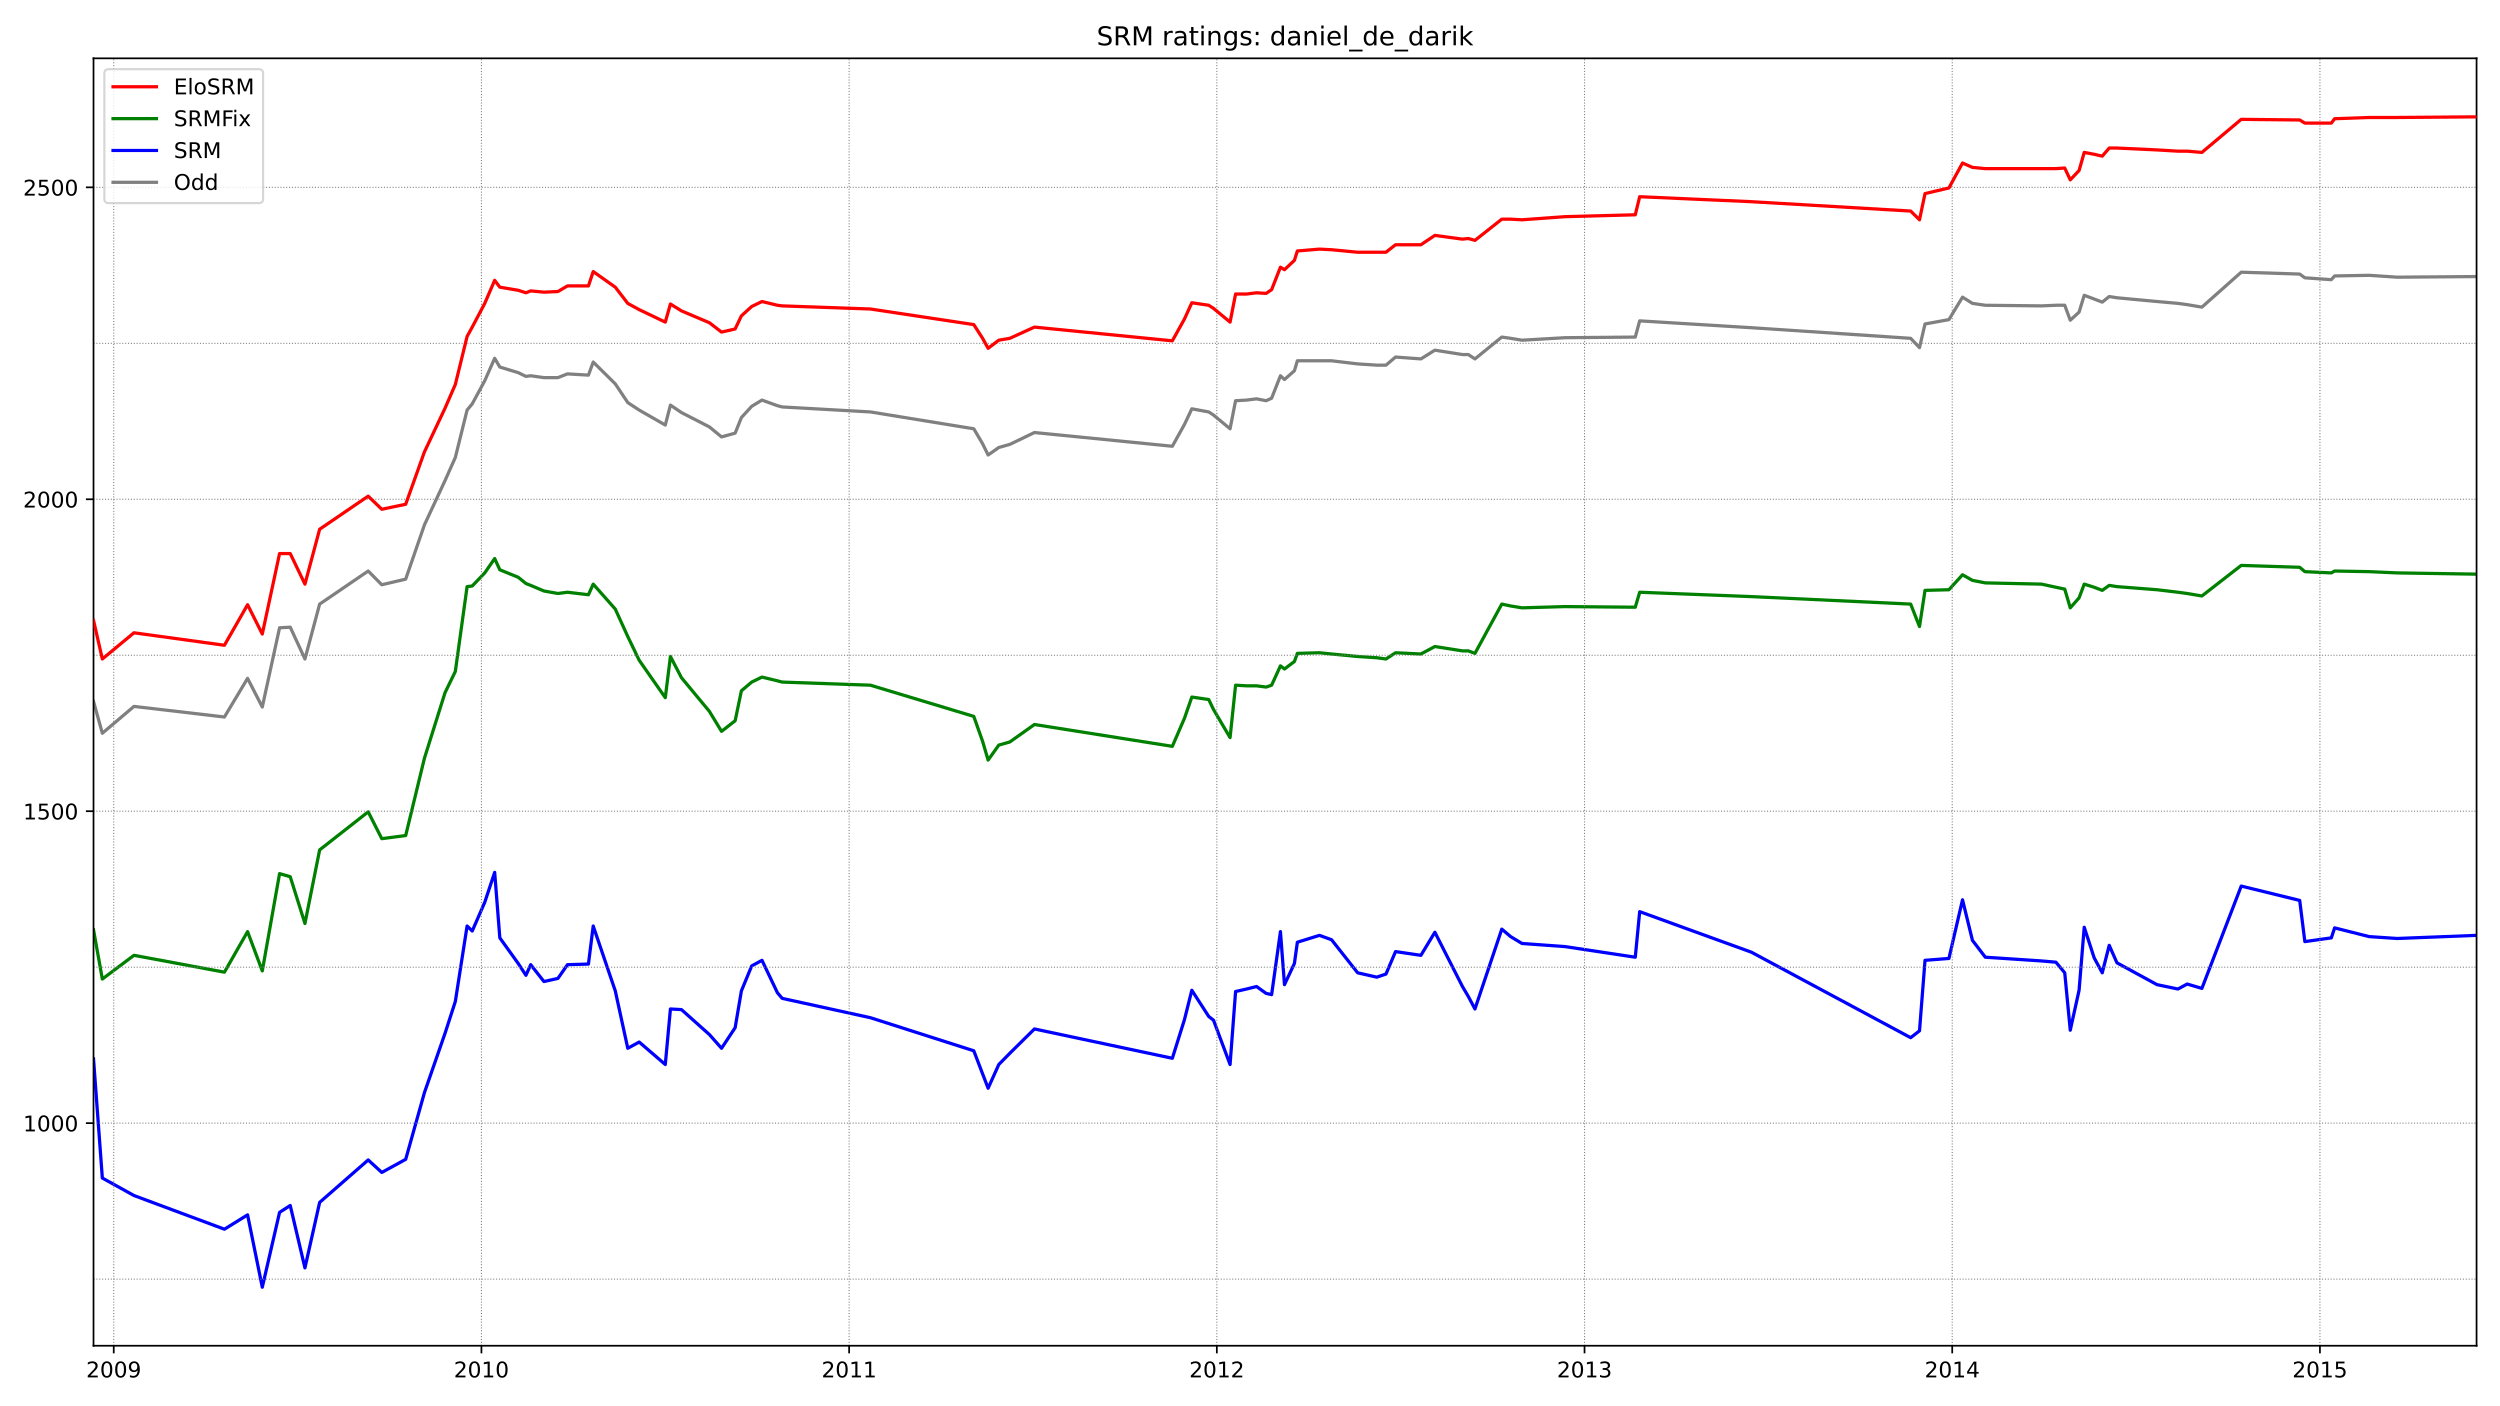 <?xml version="1.0" encoding="utf-8" standalone="no"?>
<!DOCTYPE svg PUBLIC "-//W3C//DTD SVG 1.1//EN"
  "http://www.w3.org/Graphics/SVG/1.1/DTD/svg11.dtd">
<!-- Created with matplotlib (https://matplotlib.org/) -->
<svg height="648pt" version="1.1" viewBox="0 0 1152 648" width="1152pt" xmlns="http://www.w3.org/2000/svg" xmlns:xlink="http://www.w3.org/1999/xlink">
 <defs>
  <style type="text/css">*{stroke-linecap:butt;stroke-linejoin:round;}</style>
 </defs>
 <g id="figure_1">
  <g id="patch_1">
   <path d="M 0 648 
L 1152 648 
L 1152 0 
L 0 0 
z
" style="fill:#ffffff;"/>
  </g>
  <g id="axes_1">
   <g id="patch_2">
    <path d="M 43.09 620.12 
L 1141.2 620.12 
L 1141.2 26.88 
L 43.09 26.88 
z
" style="fill:#ffffff;"/>
   </g>
   <g id="line2d_1">
    <path clip-path="url(#p5639e740b1)" d="M 43.09 323.213 
L 47.156 337.874 
L 61.728 325.512 
L 103.409 330.399 
L 114.083 312.576 
L 120.861 325.8 
L 128.824 289.29 
L 133.738 289.003 
L 140.515 303.664 
L 147.293 278.366 
L 169.658 263.13 
L 175.927 269.454 
L 186.941 266.867 
L 195.582 241.856 
L 205.07 221.445 
L 209.814 210.809 
L 215.236 188.96 
L 217.608 186.085 
L 223.369 175.449 
L 227.944 165.1 
L 230.316 169.124 
L 238.788 171.712 
L 242.346 173.436 
L 244.549 173.149 
L 250.648 174.011 
L 257.087 174.011 
L 261.492 172.286 
L 271.15 172.861 
L 273.353 166.824 
L 283.519 176.886 
L 289.279 185.51 
L 294.532 188.96 
L 306.562 195.86 
L 308.934 186.66 
L 314.017 190.11 
L 326.894 196.722 
L 332.485 201.322 
L 338.755 199.597 
L 341.635 192.41 
L 346.379 187.235 
L 351.123 184.361 
L 358.24 186.948 
L 360.442 187.523 
L 401.107 189.823 
L 448.718 197.585 
L 452.784 204.484 
L 455.326 209.659 
L 460.24 206.209 
L 465.323 204.772 
L 476.675 199.309 
L 540.213 205.634 
L 545.804 195.572 
L 549.193 188.385 
L 556.987 189.823 
L 559.19 191.26 
L 566.814 197.585 
L 569.356 184.648 
L 574.439 184.361 
L 579.014 183.786 
L 583.419 184.648 
L 585.961 183.498 
L 590.027 173.149 
L 591.891 174.874 
L 596.466 170.849 
L 597.821 166.249 
L 607.987 166.249 
L 613.579 166.249 
L 625.608 167.687 
L 634.419 168.262 
L 638.655 168.262 
L 643.06 164.525 
L 654.751 165.387 
L 661.19 161.362 
L 673.898 163.375 
L 676.608 163.375 
L 679.658 165.387 
L 692.027 155.325 
L 696.094 155.9 
L 701.346 156.763 
L 721.17 155.613 
L 753.532 155.325 
L 755.565 147.851 
L 807.074 151.013 
L 880.439 155.9 
L 884.506 160.212 
L 887.047 149.288 
L 898.06 147.276 
L 904.329 136.927 
L 908.904 139.801 
L 914.834 140.664 
L 940.758 140.951 
L 947.366 140.664 
L 951.432 140.664 
L 953.974 147.563 
L 958.04 143.826 
L 960.413 136.064 
L 964.987 137.789 
L 968.715 139.226 
L 971.934 136.639 
L 975.492 137.214 
L 993.961 138.939 
L 1003.619 139.801 
L 1007.854 140.376 
L 1014.632 141.526 
L 1032.761 125.428 
L 1059.702 126.29 
L 1062.074 128.015 
L 1074.273 128.877 
L 1075.798 127.152 
L 1091.725 126.865 
L 1104.602 127.727 
L 1141.2 127.44 
" style="fill:none;stroke:#808080;stroke-linecap:square;stroke-width:1.5;"/>
   </g>
   <g id="line2d_2">
    <path clip-path="url(#p5639e740b1)" d="M 43.09 487.938 
L 47.156 542.846 
L 61.728 550.895 
L 103.409 566.419 
L 114.083 559.807 
L 120.861 593.155 
L 128.824 558.657 
L 133.738 555.495 
L 140.515 584.243 
L 147.293 554.058 
L 169.658 534.509 
L 175.927 540.259 
L 186.941 534.222 
L 195.582 503.461 
L 205.07 476.151 
L 209.814 461.49 
L 215.236 426.705 
L 217.608 429.004 
L 223.369 415.781 
L 227.944 401.982 
L 230.316 432.167 
L 238.788 443.953 
L 242.346 449.415 
L 244.549 444.528 
L 250.648 452.29 
L 257.087 450.853 
L 261.492 444.528 
L 271.15 444.241 
L 273.353 426.705 
L 283.519 456.602 
L 289.279 483.05 
L 294.532 480.176 
L 306.562 490.525 
L 308.934 464.939 
L 314.017 465.227 
L 326.894 476.726 
L 332.485 483.05 
L 338.755 473.564 
L 341.635 456.602 
L 346.379 445.103 
L 351.123 442.516 
L 358.24 457.465 
L 360.442 460.052 
L 401.107 468.964 
L 448.718 484.2 
L 452.784 494.837 
L 455.326 501.449 
L 460.24 490.525 
L 465.323 485.35 
L 476.675 474.139 
L 540.213 487.65 
L 545.804 469.826 
L 549.193 456.315 
L 556.987 468.389 
L 559.19 470.114 
L 566.814 490.525 
L 569.356 456.89 
L 574.439 455.74 
L 579.014 454.59 
L 583.419 457.752 
L 585.961 458.327 
L 590.027 429.292 
L 591.891 453.728 
L 596.466 443.953 
L 597.821 434.179 
L 607.987 431.017 
L 613.579 433.029 
L 625.608 448.266 
L 634.419 450.278 
L 638.655 448.84 
L 643.06 438.491 
L 654.751 440.216 
L 661.19 429.579 
L 673.898 454.59 
L 676.608 459.19 
L 679.658 464.939 
L 692.027 428.142 
L 696.094 431.592 
L 701.346 434.754 
L 721.17 436.191 
L 753.532 441.079 
L 755.565 420.093 
L 807.074 438.779 
L 880.439 478.163 
L 884.506 475.001 
L 887.047 442.516 
L 898.06 441.654 
L 904.329 414.631 
L 908.904 433.317 
L 914.834 441.079 
L 940.758 442.803 
L 947.366 443.378 
L 951.432 448.266 
L 953.974 474.714 
L 958.04 456.315 
L 960.413 427.28 
L 964.987 441.366 
L 968.715 448.266 
L 971.934 435.616 
L 975.492 443.666 
L 993.961 453.728 
L 1003.619 455.74 
L 1007.854 453.44 
L 1014.632 455.452 
L 1032.761 408.306 
L 1059.702 414.918 
L 1062.074 433.892 
L 1074.273 432.167 
L 1075.798 427.567 
L 1091.725 431.592 
L 1104.602 432.454 
L 1141.2 431.017 
" style="fill:none;stroke:#0000ff;stroke-linecap:square;stroke-width:1.5;"/>
   </g>
   <g id="matplotlib.axis_1">
    <g id="xtick_1">
     <g id="line2d_3">
      <defs>
       <path d="M 0 0 
L 0 3.5 
" id="m8709e4a82e" style="stroke:#000000;stroke-width:0.8;"/>
      </defs>
      <g>
       <use style="stroke:#000000;stroke-width:0.8;" x="52.409" xlink:href="#m8709e4a82e" y="620.12"/>
      </g>
     </g>
     <g id="text_1">
      <!-- 2009 -->
      <g transform="translate(39.684 634.718)scale(0.1 -0.1)">
       <defs>
        <path d="M 19.188 8.297 
L 53.609 8.297 
L 53.609 0 
L 7.328 0 
L 7.328 8.297 
Q 12.938 14.109 22.625 23.891 
Q 32.328 33.688 34.812 36.531 
Q 39.547 41.844 41.422 45.531 
Q 43.312 49.219 43.312 52.781 
Q 43.312 58.594 39.234 62.25 
Q 35.156 65.922 28.609 65.922 
Q 23.969 65.922 18.812 64.312 
Q 13.672 62.703 7.812 59.422 
L 7.812 69.391 
Q 13.766 71.781 18.938 73 
Q 24.125 74.219 28.422 74.219 
Q 39.75 74.219 46.484 68.547 
Q 53.219 62.891 53.219 53.422 
Q 53.219 48.922 51.531 44.891 
Q 49.859 40.875 45.406 35.406 
Q 44.188 33.984 37.641 27.219 
Q 31.109 20.453 19.188 8.297 
z
" id="DejaVuSans-50"/>
        <path d="M 31.781 66.406 
Q 24.172 66.406 20.328 58.906 
Q 16.5 51.422 16.5 36.375 
Q 16.5 21.391 20.328 13.891 
Q 24.172 6.391 31.781 6.391 
Q 39.453 6.391 43.281 13.891 
Q 47.125 21.391 47.125 36.375 
Q 47.125 51.422 43.281 58.906 
Q 39.453 66.406 31.781 66.406 
z
M 31.781 74.219 
Q 44.047 74.219 50.516 64.516 
Q 56.984 54.828 56.984 36.375 
Q 56.984 17.969 50.516 8.266 
Q 44.047 -1.422 31.781 -1.422 
Q 19.531 -1.422 13.062 8.266 
Q 6.594 17.969 6.594 36.375 
Q 6.594 54.828 13.062 64.516 
Q 19.531 74.219 31.781 74.219 
z
" id="DejaVuSans-48"/>
        <path d="M 10.984 1.516 
L 10.984 10.5 
Q 14.703 8.734 18.5 7.812 
Q 22.312 6.891 25.984 6.891 
Q 35.75 6.891 40.891 13.453 
Q 46.047 20.016 46.781 33.406 
Q 43.953 29.203 39.594 26.953 
Q 35.25 24.703 29.984 24.703 
Q 19.047 24.703 12.672 31.312 
Q 6.297 37.938 6.297 49.422 
Q 6.297 60.641 12.938 67.422 
Q 19.578 74.219 30.609 74.219 
Q 43.266 74.219 49.922 64.516 
Q 56.594 54.828 56.594 36.375 
Q 56.594 19.141 48.406 8.859 
Q 40.234 -1.422 26.422 -1.422 
Q 22.703 -1.422 18.891 -0.688 
Q 15.094 0.047 10.984 1.516 
z
M 30.609 32.422 
Q 37.25 32.422 41.125 36.953 
Q 45.016 41.5 45.016 49.422 
Q 45.016 57.281 41.125 61.844 
Q 37.25 66.406 30.609 66.406 
Q 23.969 66.406 20.094 61.844 
Q 16.219 57.281 16.219 49.422 
Q 16.219 41.5 20.094 36.953 
Q 23.969 32.422 30.609 32.422 
z
" id="DejaVuSans-57"/>
       </defs>
       <use xlink:href="#DejaVuSans-50"/>
       <use x="63.623" xlink:href="#DejaVuSans-48"/>
       <use x="127.246" xlink:href="#DejaVuSans-48"/>
       <use x="190.869" xlink:href="#DejaVuSans-57"/>
      </g>
     </g>
    </g>
    <g id="xtick_2">
     <g id="line2d_4">
      <g>
       <use style="stroke:#000000;stroke-width:0.8;" x="221.844" xlink:href="#m8709e4a82e" y="620.12"/>
      </g>
     </g>
     <g id="text_2">
      <!-- 2010 -->
      <g transform="translate(209.119 634.718)scale(0.1 -0.1)">
       <defs>
        <path d="M 12.406 8.297 
L 28.516 8.297 
L 28.516 63.922 
L 10.984 60.406 
L 10.984 69.391 
L 28.422 72.906 
L 38.281 72.906 
L 38.281 8.297 
L 54.391 8.297 
L 54.391 0 
L 12.406 0 
z
" id="DejaVuSans-49"/>
       </defs>
       <use xlink:href="#DejaVuSans-50"/>
       <use x="63.623" xlink:href="#DejaVuSans-48"/>
       <use x="127.246" xlink:href="#DejaVuSans-49"/>
       <use x="190.869" xlink:href="#DejaVuSans-48"/>
      </g>
     </g>
    </g>
    <g id="xtick_3">
     <g id="line2d_5">
      <g>
       <use style="stroke:#000000;stroke-width:0.8;" x="391.279" xlink:href="#m8709e4a82e" y="620.12"/>
      </g>
     </g>
     <g id="text_3">
      <!-- 2011 -->
      <g transform="translate(378.554 634.718)scale(0.1 -0.1)">
       <use xlink:href="#DejaVuSans-50"/>
       <use x="63.623" xlink:href="#DejaVuSans-48"/>
       <use x="127.246" xlink:href="#DejaVuSans-49"/>
       <use x="190.869" xlink:href="#DejaVuSans-49"/>
      </g>
     </g>
    </g>
    <g id="xtick_4">
     <g id="line2d_6">
      <g>
       <use style="stroke:#000000;stroke-width:0.8;" x="560.715" xlink:href="#m8709e4a82e" y="620.12"/>
      </g>
     </g>
     <g id="text_4">
      <!-- 2012 -->
      <g transform="translate(547.99 634.718)scale(0.1 -0.1)">
       <use xlink:href="#DejaVuSans-50"/>
       <use x="63.623" xlink:href="#DejaVuSans-48"/>
       <use x="127.246" xlink:href="#DejaVuSans-49"/>
       <use x="190.869" xlink:href="#DejaVuSans-50"/>
      </g>
     </g>
    </g>
    <g id="xtick_5">
     <g id="line2d_7">
      <g>
       <use style="stroke:#000000;stroke-width:0.8;" x="730.15" xlink:href="#m8709e4a82e" y="620.12"/>
      </g>
     </g>
     <g id="text_5">
      <!-- 2013 -->
      <g transform="translate(717.425 634.718)scale(0.1 -0.1)">
       <defs>
        <path d="M 40.578 39.312 
Q 47.656 37.797 51.625 33 
Q 55.609 28.219 55.609 21.188 
Q 55.609 10.406 48.188 4.484 
Q 40.766 -1.422 27.094 -1.422 
Q 22.516 -1.422 17.656 -0.516 
Q 12.797 0.391 7.625 2.203 
L 7.625 11.719 
Q 11.719 9.328 16.594 8.109 
Q 21.484 6.891 26.812 6.891 
Q 36.078 6.891 40.938 10.547 
Q 45.797 14.203 45.797 21.188 
Q 45.797 27.641 41.281 31.266 
Q 36.766 34.906 28.719 34.906 
L 20.219 34.906 
L 20.219 43.016 
L 29.109 43.016 
Q 36.375 43.016 40.234 45.922 
Q 44.094 48.828 44.094 54.297 
Q 44.094 59.906 40.109 62.906 
Q 36.141 65.922 28.719 65.922 
Q 24.656 65.922 20.016 65.031 
Q 15.375 64.156 9.812 62.312 
L 9.812 71.094 
Q 15.438 72.656 20.344 73.438 
Q 25.25 74.219 29.594 74.219 
Q 40.828 74.219 47.359 69.109 
Q 53.906 64.016 53.906 55.328 
Q 53.906 49.266 50.438 45.094 
Q 46.969 40.922 40.578 39.312 
z
" id="DejaVuSans-51"/>
       </defs>
       <use xlink:href="#DejaVuSans-50"/>
       <use x="63.623" xlink:href="#DejaVuSans-48"/>
       <use x="127.246" xlink:href="#DejaVuSans-49"/>
       <use x="190.869" xlink:href="#DejaVuSans-51"/>
      </g>
     </g>
    </g>
    <g id="xtick_6">
     <g id="line2d_8">
      <g>
       <use style="stroke:#000000;stroke-width:0.8;" x="899.585" xlink:href="#m8709e4a82e" y="620.12"/>
      </g>
     </g>
     <g id="text_6">
      <!-- 2014 -->
      <g transform="translate(886.86 634.718)scale(0.1 -0.1)">
       <defs>
        <path d="M 37.797 64.312 
L 12.891 25.391 
L 37.797 25.391 
z
M 35.203 72.906 
L 47.609 72.906 
L 47.609 25.391 
L 58.016 25.391 
L 58.016 17.188 
L 47.609 17.188 
L 47.609 0 
L 37.797 0 
L 37.797 17.188 
L 4.891 17.188 
L 4.891 26.703 
z
" id="DejaVuSans-52"/>
       </defs>
       <use xlink:href="#DejaVuSans-50"/>
       <use x="63.623" xlink:href="#DejaVuSans-48"/>
       <use x="127.246" xlink:href="#DejaVuSans-49"/>
       <use x="190.869" xlink:href="#DejaVuSans-52"/>
      </g>
     </g>
    </g>
    <g id="xtick_7">
     <g id="line2d_9">
      <g>
       <use style="stroke:#000000;stroke-width:0.8;" x="1069.021" xlink:href="#m8709e4a82e" y="620.12"/>
      </g>
     </g>
     <g id="text_7">
      <!-- 2015 -->
      <g transform="translate(1056.296 634.718)scale(0.1 -0.1)">
       <defs>
        <path d="M 10.797 72.906 
L 49.516 72.906 
L 49.516 64.594 
L 19.828 64.594 
L 19.828 46.734 
Q 21.969 47.469 24.109 47.828 
Q 26.266 48.188 28.422 48.188 
Q 40.625 48.188 47.75 41.5 
Q 54.891 34.812 54.891 23.391 
Q 54.891 11.625 47.562 5.094 
Q 40.234 -1.422 26.906 -1.422 
Q 22.312 -1.422 17.547 -0.641 
Q 12.797 0.141 7.719 1.703 
L 7.719 11.625 
Q 12.109 9.234 16.797 8.062 
Q 21.484 6.891 26.703 6.891 
Q 35.156 6.891 40.078 11.328 
Q 45.016 15.766 45.016 23.391 
Q 45.016 31 40.078 35.438 
Q 35.156 39.891 26.703 39.891 
Q 22.75 39.891 18.812 39.016 
Q 14.891 38.141 10.797 36.281 
z
" id="DejaVuSans-53"/>
       </defs>
       <use xlink:href="#DejaVuSans-50"/>
       <use x="63.623" xlink:href="#DejaVuSans-48"/>
       <use x="127.246" xlink:href="#DejaVuSans-49"/>
       <use x="190.869" xlink:href="#DejaVuSans-53"/>
      </g>
     </g>
    </g>
   </g>
   <g id="matplotlib.axis_2">
    <g id="ytick_1">
     <g id="line2d_10">
      <defs>
       <path d="M 0 0 
L -3.5 0 
" id="mf7507fee9d" style="stroke:#000000;stroke-width:0.8;"/>
      </defs>
      <g>
       <use style="stroke:#000000;stroke-width:0.8;" x="43.09" xlink:href="#mf7507fee9d" y="517.548"/>
      </g>
     </g>
     <g id="text_8">
      <!-- 1000 -->
      <g transform="translate(10.64 521.347)scale(0.1 -0.1)">
       <use xlink:href="#DejaVuSans-49"/>
       <use x="63.623" xlink:href="#DejaVuSans-48"/>
       <use x="127.246" xlink:href="#DejaVuSans-48"/>
       <use x="190.869" xlink:href="#DejaVuSans-48"/>
      </g>
     </g>
    </g>
    <g id="ytick_2">
     <g id="line2d_11">
      <g>
       <use style="stroke:#000000;stroke-width:0.8;" x="43.09" xlink:href="#mf7507fee9d" y="373.809"/>
      </g>
     </g>
     <g id="text_9">
      <!-- 1500 -->
      <g transform="translate(10.64 377.608)scale(0.1 -0.1)">
       <use xlink:href="#DejaVuSans-49"/>
       <use x="63.623" xlink:href="#DejaVuSans-53"/>
       <use x="127.246" xlink:href="#DejaVuSans-48"/>
       <use x="190.869" xlink:href="#DejaVuSans-48"/>
      </g>
     </g>
    </g>
    <g id="ytick_3">
     <g id="line2d_12">
      <g>
       <use style="stroke:#000000;stroke-width:0.8;" x="43.09" xlink:href="#mf7507fee9d" y="230.07"/>
      </g>
     </g>
     <g id="text_10">
      <!-- 2000 -->
      <g transform="translate(10.64 233.869)scale(0.1 -0.1)">
       <use xlink:href="#DejaVuSans-50"/>
       <use x="63.623" xlink:href="#DejaVuSans-48"/>
       <use x="127.246" xlink:href="#DejaVuSans-48"/>
       <use x="190.869" xlink:href="#DejaVuSans-48"/>
      </g>
     </g>
    </g>
    <g id="ytick_4">
     <g id="line2d_13">
      <g>
       <use style="stroke:#000000;stroke-width:0.8;" x="43.09" xlink:href="#mf7507fee9d" y="86.33"/>
      </g>
     </g>
     <g id="text_11">
      <!-- 2500 -->
      <g transform="translate(10.64 90.13)scale(0.1 -0.1)">
       <use xlink:href="#DejaVuSans-50"/>
       <use x="63.623" xlink:href="#DejaVuSans-53"/>
       <use x="127.246" xlink:href="#DejaVuSans-48"/>
       <use x="190.869" xlink:href="#DejaVuSans-48"/>
      </g>
     </g>
    </g>
   </g>
   <g id="line2d_14">
    <path clip-path="url(#p5639e740b1)" d="M 43.09 428.43 
L 47.156 451.14 
L 61.728 440.216 
L 103.409 447.978 
L 114.083 429.292 
L 120.861 447.403 
L 128.824 402.557 
L 133.738 403.994 
L 140.515 425.555 
L 147.293 391.632 
L 169.658 374.096 
L 175.927 386.458 
L 186.941 385.02 
L 195.582 349.373 
L 205.07 319.188 
L 209.814 309.414 
L 215.236 270.317 
L 217.608 270.029 
L 223.369 263.992 
L 227.944 257.38 
L 230.316 262.555 
L 238.788 266.004 
L 242.346 268.879 
L 244.549 269.742 
L 250.648 272.329 
L 257.087 273.479 
L 261.492 272.904 
L 271.15 274.054 
L 273.353 269.167 
L 283.519 280.666 
L 289.279 293.315 
L 294.532 304.239 
L 306.562 321.488 
L 308.934 302.514 
L 314.017 312.288 
L 326.894 327.812 
L 332.485 337.011 
L 338.755 332.124 
L 341.635 318.325 
L 346.379 314.301 
L 351.123 312.001 
L 358.24 313.726 
L 360.442 314.301 
L 401.107 315.738 
L 448.718 330.112 
L 452.784 341.611 
L 455.326 350.235 
L 460.24 343.336 
L 465.323 341.899 
L 476.675 333.849 
L 540.213 343.911 
L 545.804 330.974 
L 549.193 321.2 
L 556.987 322.35 
L 559.19 326.95 
L 566.814 339.886 
L 569.356 315.738 
L 574.439 316.026 
L 579.014 316.026 
L 583.419 316.601 
L 585.961 315.738 
L 590.027 306.826 
L 591.891 308.264 
L 596.466 304.814 
L 597.821 301.077 
L 607.987 300.789 
L 613.579 301.364 
L 625.608 302.514 
L 634.419 303.089 
L 638.655 303.664 
L 643.06 300.789 
L 654.751 301.364 
L 661.19 297.914 
L 673.898 299.927 
L 676.608 299.927 
L 679.658 301.077 
L 692.027 278.366 
L 696.094 279.228 
L 701.346 280.091 
L 721.17 279.516 
L 753.532 279.803 
L 755.565 272.904 
L 807.074 274.916 
L 880.439 278.366 
L 884.506 288.715 
L 887.047 272.041 
L 898.06 271.754 
L 904.329 264.854 
L 908.904 267.442 
L 914.834 268.592 
L 940.758 269.167 
L 947.366 270.604 
L 951.432 271.466 
L 953.974 280.091 
L 958.04 275.491 
L 960.413 269.167 
L 964.987 270.604 
L 968.715 272.041 
L 971.934 269.742 
L 975.492 270.317 
L 993.961 271.754 
L 1003.619 272.904 
L 1007.854 273.479 
L 1014.632 274.629 
L 1032.761 260.542 
L 1059.702 261.405 
L 1062.074 263.417 
L 1074.273 263.992 
L 1075.798 263.13 
L 1091.725 263.417 
L 1104.602 263.992 
L 1141.2 264.567 
" style="fill:none;stroke:#008000;stroke-linecap:square;stroke-width:1.5;"/>
   </g>
   <g id="line2d_15">
    <path clip-path="url(#p5639e740b1)" d="M 43.09 589.417 
L 1141.2 589.417 
" style="fill:none;stroke:#808080;stroke-dasharray:0.5,0.825;stroke-dashoffset:0;stroke-width:0.5;"/>
   </g>
   <g id="line2d_16">
    <path clip-path="url(#p5639e740b1)" d="M 43.09 517.548 
L 1141.2 517.548 
" style="fill:none;stroke:#808080;stroke-dasharray:0.5,0.825;stroke-dashoffset:0;stroke-width:0.5;"/>
   </g>
   <g id="line2d_17">
    <path clip-path="url(#p5639e740b1)" d="M 43.09 445.678 
L 1141.2 445.678 
" style="fill:none;stroke:#808080;stroke-dasharray:0.5,0.825;stroke-dashoffset:0;stroke-width:0.5;"/>
   </g>
   <g id="line2d_18">
    <path clip-path="url(#p5639e740b1)" d="M 43.09 373.809 
L 1141.2 373.809 
" style="fill:none;stroke:#808080;stroke-dasharray:0.5,0.825;stroke-dashoffset:0;stroke-width:0.5;"/>
   </g>
   <g id="line2d_19">
    <path clip-path="url(#p5639e740b1)" d="M 43.09 301.939 
L 1141.2 301.939 
" style="fill:none;stroke:#808080;stroke-dasharray:0.5,0.825;stroke-dashoffset:0;stroke-width:0.5;"/>
   </g>
   <g id="line2d_20">
    <path clip-path="url(#p5639e740b1)" d="M 43.09 230.07 
L 1141.2 230.07 
" style="fill:none;stroke:#808080;stroke-dasharray:0.5,0.825;stroke-dashoffset:0;stroke-width:0.5;"/>
   </g>
   <g id="line2d_21">
    <path clip-path="url(#p5639e740b1)" d="M 43.09 158.2 
L 1141.2 158.2 
" style="fill:none;stroke:#808080;stroke-dasharray:0.5,0.825;stroke-dashoffset:0;stroke-width:0.5;"/>
   </g>
   <g id="line2d_22">
    <path clip-path="url(#p5639e740b1)" d="M 43.09 86.33 
L 1141.2 86.33 
" style="fill:none;stroke:#808080;stroke-dasharray:0.5,0.825;stroke-dashoffset:0;stroke-width:0.5;"/>
   </g>
   <g id="line2d_23">
    <path clip-path="url(#p5639e740b1)" d="M 52.409 620.12 
L 52.409 26.88 
" style="fill:none;stroke:#808080;stroke-dasharray:0.5,0.825;stroke-dashoffset:0;stroke-width:0.5;"/>
   </g>
   <g id="line2d_24">
    <path clip-path="url(#p5639e740b1)" d="M 221.844 620.12 
L 221.844 26.88 
" style="fill:none;stroke:#808080;stroke-dasharray:0.5,0.825;stroke-dashoffset:0;stroke-width:0.5;"/>
   </g>
   <g id="line2d_25">
    <path clip-path="url(#p5639e740b1)" d="M 391.279 620.12 
L 391.279 26.88 
" style="fill:none;stroke:#808080;stroke-dasharray:0.5,0.825;stroke-dashoffset:0;stroke-width:0.5;"/>
   </g>
   <g id="line2d_26">
    <path clip-path="url(#p5639e740b1)" d="M 560.715 620.12 
L 560.715 26.88 
" style="fill:none;stroke:#808080;stroke-dasharray:0.5,0.825;stroke-dashoffset:0;stroke-width:0.5;"/>
   </g>
   <g id="line2d_27">
    <path clip-path="url(#p5639e740b1)" d="M 730.15 620.12 
L 730.15 26.88 
" style="fill:none;stroke:#808080;stroke-dasharray:0.5,0.825;stroke-dashoffset:0;stroke-width:0.5;"/>
   </g>
   <g id="line2d_28">
    <path clip-path="url(#p5639e740b1)" d="M 899.585 620.12 
L 899.585 26.88 
" style="fill:none;stroke:#808080;stroke-dasharray:0.5,0.825;stroke-dashoffset:0;stroke-width:0.5;"/>
   </g>
   <g id="line2d_29">
    <path clip-path="url(#p5639e740b1)" d="M 1069.021 620.12 
L 1069.021 26.88 
" style="fill:none;stroke:#808080;stroke-dasharray:0.5,0.825;stroke-dashoffset:0;stroke-width:0.5;"/>
   </g>
   <g id="patch_3">
    <path d="M 43.09 620.12 
L 43.09 26.88 
" style="fill:none;stroke:#000000;stroke-linecap:square;stroke-linejoin:miter;stroke-width:0.8;"/>
   </g>
   <g id="patch_4">
    <path d="M 1141.2 620.12 
L 1141.2 26.88 
" style="fill:none;stroke:#000000;stroke-linecap:square;stroke-linejoin:miter;stroke-width:0.8;"/>
   </g>
   <g id="patch_5">
    <path d="M 43.09 620.12 
L 1141.2 620.12 
" style="fill:none;stroke:#000000;stroke-linecap:square;stroke-linejoin:miter;stroke-width:0.8;"/>
   </g>
   <g id="patch_6">
    <path d="M 43.09 26.88 
L 1141.2 26.88 
" style="fill:none;stroke:#000000;stroke-linecap:square;stroke-linejoin:miter;stroke-width:0.8;"/>
   </g>
   <g id="line2d_30">
    <path clip-path="url(#p5639e740b1)" d="M 43.09 285.84 
L 47.156 303.664 
L 61.728 291.59 
L 103.409 297.339 
L 114.083 278.653 
L 120.861 292.165 
L 128.824 255.08 
L 133.738 255.08 
L 140.515 269.167 
L 147.293 243.869 
L 169.658 228.632 
L 175.927 234.669 
L 186.941 232.369 
L 195.582 208.221 
L 205.07 188.098 
L 209.814 177.174 
L 215.236 155.038 
L 217.608 150.726 
L 223.369 139.801 
L 227.944 129.165 
L 230.316 132.327 
L 238.788 133.764 
L 242.346 134.914 
L 244.549 134.052 
L 250.648 134.627 
L 257.087 134.339 
L 261.492 131.752 
L 271.15 131.752 
L 273.353 125.14 
L 283.519 132.327 
L 289.279 139.801 
L 294.532 142.676 
L 306.562 148.426 
L 308.934 140.089 
L 314.017 143.251 
L 326.894 148.713 
L 332.485 153.025 
L 338.755 151.588 
L 341.635 145.551 
L 346.379 141.239 
L 351.123 138.939 
L 358.24 140.664 
L 360.442 140.951 
L 401.107 142.389 
L 448.718 149.576 
L 452.784 155.9 
L 455.326 160.5 
L 460.24 156.763 
L 465.323 155.9 
L 476.675 150.726 
L 540.213 157.05 
L 545.804 146.988 
L 549.193 139.514 
L 556.987 140.664 
L 559.19 142.101 
L 566.814 148.426 
L 569.356 135.489 
L 574.439 135.489 
L 579.014 134.914 
L 583.419 135.202 
L 585.961 133.477 
L 590.027 123.128 
L 591.891 124.278 
L 596.466 119.965 
L 597.821 115.653 
L 607.987 114.791 
L 613.579 115.078 
L 625.608 116.228 
L 634.419 116.228 
L 638.655 116.228 
L 643.06 112.778 
L 654.751 112.778 
L 661.19 108.466 
L 673.898 110.191 
L 676.608 109.904 
L 679.658 110.766 
L 692.027 100.992 
L 696.094 100.992 
L 701.346 101.279 
L 721.17 99.842 
L 753.532 98.98 
L 755.565 90.643 
L 807.074 92.942 
L 880.439 97.255 
L 884.506 101.279 
L 887.047 89.205 
L 898.06 86.618 
L 904.329 75.119 
L 908.904 77.131 
L 914.834 77.706 
L 940.758 77.706 
L 947.366 77.706 
L 951.432 77.419 
L 953.974 82.881 
L 958.04 78.569 
L 960.413 70.232 
L 964.987 71.094 
L 968.715 71.957 
L 971.934 68.219 
L 975.492 68.219 
L 993.961 69.082 
L 1003.619 69.657 
L 1007.854 69.657 
L 1014.632 70.232 
L 1032.761 54.995 
L 1059.702 55.283 
L 1062.074 56.72 
L 1074.273 56.72 
L 1075.798 54.708 
L 1091.725 54.133 
L 1104.602 54.133 
L 1141.2 53.845 
" style="fill:none;stroke:#ff0000;stroke-linecap:square;stroke-width:1.5;"/>
   </g>
   <g id="text_12">
    <!-- SRM ratings: daniel_de_darik -->
    <g transform="translate(505.347 20.88)scale(0.12 -0.12)">
     <defs>
      <path d="M 53.516 70.516 
L 53.516 60.891 
Q 47.906 63.578 42.922 64.891 
Q 37.938 66.219 33.297 66.219 
Q 25.25 66.219 20.875 63.094 
Q 16.5 59.969 16.5 54.203 
Q 16.5 49.359 19.406 46.891 
Q 22.312 44.438 30.422 42.922 
L 36.375 41.703 
Q 47.406 39.594 52.656 34.297 
Q 57.906 29 57.906 20.125 
Q 57.906 9.516 50.797 4.047 
Q 43.703 -1.422 29.984 -1.422 
Q 24.812 -1.422 18.969 -0.25 
Q 13.141 0.922 6.891 3.219 
L 6.891 13.375 
Q 12.891 10.016 18.656 8.297 
Q 24.422 6.594 29.984 6.594 
Q 38.422 6.594 43.016 9.906 
Q 47.609 13.234 47.609 19.391 
Q 47.609 24.75 44.312 27.781 
Q 41.016 30.812 33.5 32.328 
L 27.484 33.5 
Q 16.453 35.688 11.516 40.375 
Q 6.594 45.062 6.594 53.422 
Q 6.594 63.094 13.406 68.656 
Q 20.219 74.219 32.172 74.219 
Q 37.312 74.219 42.625 73.281 
Q 47.953 72.359 53.516 70.516 
z
" id="DejaVuSans-83"/>
      <path d="M 44.391 34.188 
Q 47.562 33.109 50.562 29.594 
Q 53.562 26.078 56.594 19.922 
L 66.609 0 
L 56 0 
L 46.688 18.703 
Q 43.062 26.031 39.672 28.422 
Q 36.281 30.812 30.422 30.812 
L 19.672 30.812 
L 19.672 0 
L 9.812 0 
L 9.812 72.906 
L 32.078 72.906 
Q 44.578 72.906 50.734 67.672 
Q 56.891 62.453 56.891 51.906 
Q 56.891 45.016 53.688 40.469 
Q 50.484 35.938 44.391 34.188 
z
M 19.672 64.797 
L 19.672 38.922 
L 32.078 38.922 
Q 39.203 38.922 42.844 42.219 
Q 46.484 45.516 46.484 51.906 
Q 46.484 58.297 42.844 61.547 
Q 39.203 64.797 32.078 64.797 
z
" id="DejaVuSans-82"/>
      <path d="M 9.812 72.906 
L 24.516 72.906 
L 43.109 23.297 
L 61.812 72.906 
L 76.516 72.906 
L 76.516 0 
L 66.891 0 
L 66.891 64.016 
L 48.094 14.016 
L 38.188 14.016 
L 19.391 64.016 
L 19.391 0 
L 9.812 0 
z
" id="DejaVuSans-77"/>
      <path id="DejaVuSans-32"/>
      <path d="M 41.109 46.297 
Q 39.594 47.172 37.812 47.578 
Q 36.031 48 33.891 48 
Q 26.266 48 22.188 43.047 
Q 18.109 38.094 18.109 28.812 
L 18.109 0 
L 9.078 0 
L 9.078 54.688 
L 18.109 54.688 
L 18.109 46.188 
Q 20.953 51.172 25.484 53.578 
Q 30.031 56 36.531 56 
Q 37.453 56 38.578 55.875 
Q 39.703 55.766 41.062 55.516 
z
" id="DejaVuSans-114"/>
      <path d="M 34.281 27.484 
Q 23.391 27.484 19.188 25 
Q 14.984 22.516 14.984 16.5 
Q 14.984 11.719 18.141 8.906 
Q 21.297 6.109 26.703 6.109 
Q 34.188 6.109 38.703 11.406 
Q 43.219 16.703 43.219 25.484 
L 43.219 27.484 
z
M 52.203 31.203 
L 52.203 0 
L 43.219 0 
L 43.219 8.297 
Q 40.141 3.328 35.547 0.953 
Q 30.953 -1.422 24.312 -1.422 
Q 15.922 -1.422 10.953 3.297 
Q 6 8.016 6 15.922 
Q 6 25.141 12.172 29.828 
Q 18.359 34.516 30.609 34.516 
L 43.219 34.516 
L 43.219 35.406 
Q 43.219 41.609 39.141 45 
Q 35.062 48.391 27.688 48.391 
Q 23 48.391 18.547 47.266 
Q 14.109 46.141 10.016 43.891 
L 10.016 52.203 
Q 14.938 54.109 19.578 55.047 
Q 24.219 56 28.609 56 
Q 40.484 56 46.344 49.844 
Q 52.203 43.703 52.203 31.203 
z
" id="DejaVuSans-97"/>
      <path d="M 18.312 70.219 
L 18.312 54.688 
L 36.812 54.688 
L 36.812 47.703 
L 18.312 47.703 
L 18.312 18.016 
Q 18.312 11.328 20.141 9.422 
Q 21.969 7.516 27.594 7.516 
L 36.812 7.516 
L 36.812 0 
L 27.594 0 
Q 17.188 0 13.234 3.875 
Q 9.281 7.766 9.281 18.016 
L 9.281 47.703 
L 2.688 47.703 
L 2.688 54.688 
L 9.281 54.688 
L 9.281 70.219 
z
" id="DejaVuSans-116"/>
      <path d="M 9.422 54.688 
L 18.406 54.688 
L 18.406 0 
L 9.422 0 
z
M 9.422 75.984 
L 18.406 75.984 
L 18.406 64.594 
L 9.422 64.594 
z
" id="DejaVuSans-105"/>
      <path d="M 54.891 33.016 
L 54.891 0 
L 45.906 0 
L 45.906 32.719 
Q 45.906 40.484 42.875 44.328 
Q 39.844 48.188 33.797 48.188 
Q 26.516 48.188 22.312 43.547 
Q 18.109 38.922 18.109 30.906 
L 18.109 0 
L 9.078 0 
L 9.078 54.688 
L 18.109 54.688 
L 18.109 46.188 
Q 21.344 51.125 25.703 53.562 
Q 30.078 56 35.797 56 
Q 45.219 56 50.047 50.172 
Q 54.891 44.344 54.891 33.016 
z
" id="DejaVuSans-110"/>
      <path d="M 45.406 27.984 
Q 45.406 37.75 41.375 43.109 
Q 37.359 48.484 30.078 48.484 
Q 22.859 48.484 18.828 43.109 
Q 14.797 37.75 14.797 27.984 
Q 14.797 18.266 18.828 12.891 
Q 22.859 7.516 30.078 7.516 
Q 37.359 7.516 41.375 12.891 
Q 45.406 18.266 45.406 27.984 
z
M 54.391 6.781 
Q 54.391 -7.172 48.188 -13.984 
Q 42 -20.797 29.203 -20.797 
Q 24.469 -20.797 20.266 -20.094 
Q 16.062 -19.391 12.109 -17.922 
L 12.109 -9.188 
Q 16.062 -11.328 19.922 -12.344 
Q 23.781 -13.375 27.781 -13.375 
Q 36.625 -13.375 41.016 -8.766 
Q 45.406 -4.156 45.406 5.172 
L 45.406 9.625 
Q 42.625 4.781 38.281 2.391 
Q 33.938 0 27.875 0 
Q 17.828 0 11.672 7.656 
Q 5.516 15.328 5.516 27.984 
Q 5.516 40.672 11.672 48.328 
Q 17.828 56 27.875 56 
Q 33.938 56 38.281 53.609 
Q 42.625 51.219 45.406 46.391 
L 45.406 54.688 
L 54.391 54.688 
z
" id="DejaVuSans-103"/>
      <path d="M 44.281 53.078 
L 44.281 44.578 
Q 40.484 46.531 36.375 47.5 
Q 32.281 48.484 27.875 48.484 
Q 21.188 48.484 17.844 46.438 
Q 14.5 44.391 14.5 40.281 
Q 14.5 37.156 16.891 35.375 
Q 19.281 33.594 26.516 31.984 
L 29.594 31.297 
Q 39.156 29.25 43.188 25.516 
Q 47.219 21.781 47.219 15.094 
Q 47.219 7.469 41.188 3.016 
Q 35.156 -1.422 24.609 -1.422 
Q 20.219 -1.422 15.453 -0.562 
Q 10.688 0.297 5.422 2 
L 5.422 11.281 
Q 10.406 8.688 15.234 7.391 
Q 20.062 6.109 24.812 6.109 
Q 31.156 6.109 34.562 8.281 
Q 37.984 10.453 37.984 14.406 
Q 37.984 18.062 35.516 20.016 
Q 33.062 21.969 24.703 23.781 
L 21.578 24.516 
Q 13.234 26.266 9.516 29.906 
Q 5.812 33.547 5.812 39.891 
Q 5.812 47.609 11.281 51.797 
Q 16.75 56 26.812 56 
Q 31.781 56 36.172 55.266 
Q 40.578 54.547 44.281 53.078 
z
" id="DejaVuSans-115"/>
      <path d="M 11.719 12.406 
L 22.016 12.406 
L 22.016 0 
L 11.719 0 
z
M 11.719 51.703 
L 22.016 51.703 
L 22.016 39.312 
L 11.719 39.312 
z
" id="DejaVuSans-58"/>
      <path d="M 45.406 46.391 
L 45.406 75.984 
L 54.391 75.984 
L 54.391 0 
L 45.406 0 
L 45.406 8.203 
Q 42.578 3.328 38.25 0.953 
Q 33.938 -1.422 27.875 -1.422 
Q 17.969 -1.422 11.734 6.484 
Q 5.516 14.406 5.516 27.297 
Q 5.516 40.188 11.734 48.094 
Q 17.969 56 27.875 56 
Q 33.938 56 38.25 53.625 
Q 42.578 51.266 45.406 46.391 
z
M 14.797 27.297 
Q 14.797 17.391 18.875 11.75 
Q 22.953 6.109 30.078 6.109 
Q 37.203 6.109 41.297 11.75 
Q 45.406 17.391 45.406 27.297 
Q 45.406 37.203 41.297 42.844 
Q 37.203 48.484 30.078 48.484 
Q 22.953 48.484 18.875 42.844 
Q 14.797 37.203 14.797 27.297 
z
" id="DejaVuSans-100"/>
      <path d="M 56.203 29.594 
L 56.203 25.203 
L 14.891 25.203 
Q 15.484 15.922 20.484 11.062 
Q 25.484 6.203 34.422 6.203 
Q 39.594 6.203 44.453 7.469 
Q 49.312 8.734 54.109 11.281 
L 54.109 2.781 
Q 49.266 0.734 44.188 -0.344 
Q 39.109 -1.422 33.891 -1.422 
Q 20.797 -1.422 13.156 6.188 
Q 5.516 13.812 5.516 26.812 
Q 5.516 40.234 12.766 48.109 
Q 20.016 56 32.328 56 
Q 43.359 56 49.781 48.891 
Q 56.203 41.797 56.203 29.594 
z
M 47.219 32.234 
Q 47.125 39.594 43.094 43.984 
Q 39.062 48.391 32.422 48.391 
Q 24.906 48.391 20.391 44.141 
Q 15.875 39.891 15.188 32.172 
z
" id="DejaVuSans-101"/>
      <path d="M 9.422 75.984 
L 18.406 75.984 
L 18.406 0 
L 9.422 0 
z
" id="DejaVuSans-108"/>
      <path d="M 50.984 -16.609 
L 50.984 -23.578 
L -0.984 -23.578 
L -0.984 -16.609 
z
" id="DejaVuSans-95"/>
      <path d="M 9.078 75.984 
L 18.109 75.984 
L 18.109 31.109 
L 44.922 54.688 
L 56.391 54.688 
L 27.391 29.109 
L 57.625 0 
L 45.906 0 
L 18.109 26.703 
L 18.109 0 
L 9.078 0 
z
" id="DejaVuSans-107"/>
     </defs>
     <use xlink:href="#DejaVuSans-83"/>
     <use x="63.477" xlink:href="#DejaVuSans-82"/>
     <use x="132.959" xlink:href="#DejaVuSans-77"/>
     <use x="219.238" xlink:href="#DejaVuSans-32"/>
     <use x="251.025" xlink:href="#DejaVuSans-114"/>
     <use x="292.139" xlink:href="#DejaVuSans-97"/>
     <use x="353.418" xlink:href="#DejaVuSans-116"/>
     <use x="392.627" xlink:href="#DejaVuSans-105"/>
     <use x="420.41" xlink:href="#DejaVuSans-110"/>
     <use x="483.789" xlink:href="#DejaVuSans-103"/>
     <use x="547.266" xlink:href="#DejaVuSans-115"/>
     <use x="599.365" xlink:href="#DejaVuSans-58"/>
     <use x="633.057" xlink:href="#DejaVuSans-32"/>
     <use x="664.844" xlink:href="#DejaVuSans-100"/>
     <use x="728.32" xlink:href="#DejaVuSans-97"/>
     <use x="789.6" xlink:href="#DejaVuSans-110"/>
     <use x="852.979" xlink:href="#DejaVuSans-105"/>
     <use x="880.762" xlink:href="#DejaVuSans-101"/>
     <use x="942.285" xlink:href="#DejaVuSans-108"/>
     <use x="970.068" xlink:href="#DejaVuSans-95"/>
     <use x="1020.068" xlink:href="#DejaVuSans-100"/>
     <use x="1083.545" xlink:href="#DejaVuSans-101"/>
     <use x="1145.068" xlink:href="#DejaVuSans-95"/>
     <use x="1195.068" xlink:href="#DejaVuSans-100"/>
     <use x="1258.545" xlink:href="#DejaVuSans-97"/>
     <use x="1319.824" xlink:href="#DejaVuSans-114"/>
     <use x="1360.938" xlink:href="#DejaVuSans-105"/>
     <use x="1388.721" xlink:href="#DejaVuSans-107"/>
    </g>
   </g>
   <g id="legend_1">
    <g id="patch_7">
     <path d="M 50.09 93.593 
L 119.231 93.593 
Q 121.231 93.593 121.231 91.593 
L 121.231 33.88 
Q 121.231 31.88 119.231 31.88 
L 50.09 31.88 
Q 48.09 31.88 48.09 33.88 
L 48.09 91.593 
Q 48.09 93.593 50.09 93.593 
z
" style="fill:#ffffff;opacity:0.8;stroke:#cccccc;stroke-linejoin:miter;"/>
    </g>
    <g id="line2d_31">
     <path d="M 52.09 39.978 
L 72.09 39.978 
" style="fill:none;stroke:#ff0000;stroke-linecap:square;stroke-width:1.5;"/>
    </g>
    <g id="line2d_32"/>
    <g id="text_13">
     <!-- EloSRM -->
     <g transform="translate(80.09 43.478)scale(0.1 -0.1)">
      <defs>
       <path d="M 9.812 72.906 
L 55.906 72.906 
L 55.906 64.594 
L 19.672 64.594 
L 19.672 43.016 
L 54.391 43.016 
L 54.391 34.719 
L 19.672 34.719 
L 19.672 8.297 
L 56.781 8.297 
L 56.781 0 
L 9.812 0 
z
" id="DejaVuSans-69"/>
       <path d="M 30.609 48.391 
Q 23.391 48.391 19.188 42.75 
Q 14.984 37.109 14.984 27.297 
Q 14.984 17.484 19.156 11.844 
Q 23.344 6.203 30.609 6.203 
Q 37.797 6.203 41.984 11.859 
Q 46.188 17.531 46.188 27.297 
Q 46.188 37.016 41.984 42.703 
Q 37.797 48.391 30.609 48.391 
z
M 30.609 56 
Q 42.328 56 49.016 48.375 
Q 55.719 40.766 55.719 27.297 
Q 55.719 13.875 49.016 6.219 
Q 42.328 -1.422 30.609 -1.422 
Q 18.844 -1.422 12.172 6.219 
Q 5.516 13.875 5.516 27.297 
Q 5.516 40.766 12.172 48.375 
Q 18.844 56 30.609 56 
z
" id="DejaVuSans-111"/>
      </defs>
      <use xlink:href="#DejaVuSans-69"/>
      <use x="63.184" xlink:href="#DejaVuSans-108"/>
      <use x="90.967" xlink:href="#DejaVuSans-111"/>
      <use x="152.148" xlink:href="#DejaVuSans-83"/>
      <use x="215.625" xlink:href="#DejaVuSans-82"/>
      <use x="285.107" xlink:href="#DejaVuSans-77"/>
     </g>
    </g>
    <g id="line2d_33">
     <path d="M 52.09 54.657 
L 72.09 54.657 
" style="fill:none;stroke:#008000;stroke-linecap:square;stroke-width:1.5;"/>
    </g>
    <g id="line2d_34"/>
    <g id="text_14">
     <!-- SRMFix -->
     <g transform="translate(80.09 58.157)scale(0.1 -0.1)">
      <defs>
       <path d="M 9.812 72.906 
L 51.703 72.906 
L 51.703 64.594 
L 19.672 64.594 
L 19.672 43.109 
L 48.578 43.109 
L 48.578 34.812 
L 19.672 34.812 
L 19.672 0 
L 9.812 0 
z
" id="DejaVuSans-70"/>
       <path d="M 54.891 54.688 
L 35.109 28.078 
L 55.906 0 
L 45.312 0 
L 29.391 21.484 
L 13.484 0 
L 2.875 0 
L 24.125 28.609 
L 4.688 54.688 
L 15.281 54.688 
L 29.781 35.203 
L 44.281 54.688 
z
" id="DejaVuSans-120"/>
      </defs>
      <use xlink:href="#DejaVuSans-83"/>
      <use x="63.477" xlink:href="#DejaVuSans-82"/>
      <use x="132.959" xlink:href="#DejaVuSans-77"/>
      <use x="219.238" xlink:href="#DejaVuSans-70"/>
      <use x="269.508" xlink:href="#DejaVuSans-105"/>
      <use x="297.291" xlink:href="#DejaVuSans-120"/>
     </g>
    </g>
    <g id="line2d_35">
     <path d="M 52.09 69.335 
L 72.09 69.335 
" style="fill:none;stroke:#0000ff;stroke-linecap:square;stroke-width:1.5;"/>
    </g>
    <g id="line2d_36"/>
    <g id="text_15">
     <!-- SRM -->
     <g transform="translate(80.09 72.835)scale(0.1 -0.1)">
      <use xlink:href="#DejaVuSans-83"/>
      <use x="63.477" xlink:href="#DejaVuSans-82"/>
      <use x="132.959" xlink:href="#DejaVuSans-77"/>
     </g>
    </g>
    <g id="line2d_37">
     <path d="M 52.09 84.013 
L 72.09 84.013 
" style="fill:none;stroke:#808080;stroke-linecap:square;stroke-width:1.5;"/>
    </g>
    <g id="line2d_38"/>
    <g id="text_16">
     <!-- Odd -->
     <g transform="translate(80.09 87.513)scale(0.1 -0.1)">
      <defs>
       <path d="M 39.406 66.219 
Q 28.656 66.219 22.328 58.203 
Q 16.016 50.203 16.016 36.375 
Q 16.016 22.609 22.328 14.594 
Q 28.656 6.594 39.406 6.594 
Q 50.141 6.594 56.422 14.594 
Q 62.703 22.609 62.703 36.375 
Q 62.703 50.203 56.422 58.203 
Q 50.141 66.219 39.406 66.219 
z
M 39.406 74.219 
Q 54.734 74.219 63.906 63.938 
Q 73.094 53.656 73.094 36.375 
Q 73.094 19.141 63.906 8.859 
Q 54.734 -1.422 39.406 -1.422 
Q 24.031 -1.422 14.812 8.828 
Q 5.609 19.094 5.609 36.375 
Q 5.609 53.656 14.812 63.938 
Q 24.031 74.219 39.406 74.219 
z
" id="DejaVuSans-79"/>
      </defs>
      <use xlink:href="#DejaVuSans-79"/>
      <use x="78.711" xlink:href="#DejaVuSans-100"/>
      <use x="142.188" xlink:href="#DejaVuSans-100"/>
     </g>
    </g>
   </g>
  </g>
 </g>
 <defs>
  <clipPath id="p5639e740b1">
   <rect height="593.24" width="1098.11" x="43.09" y="26.88"/>
  </clipPath>
 </defs>
</svg>
